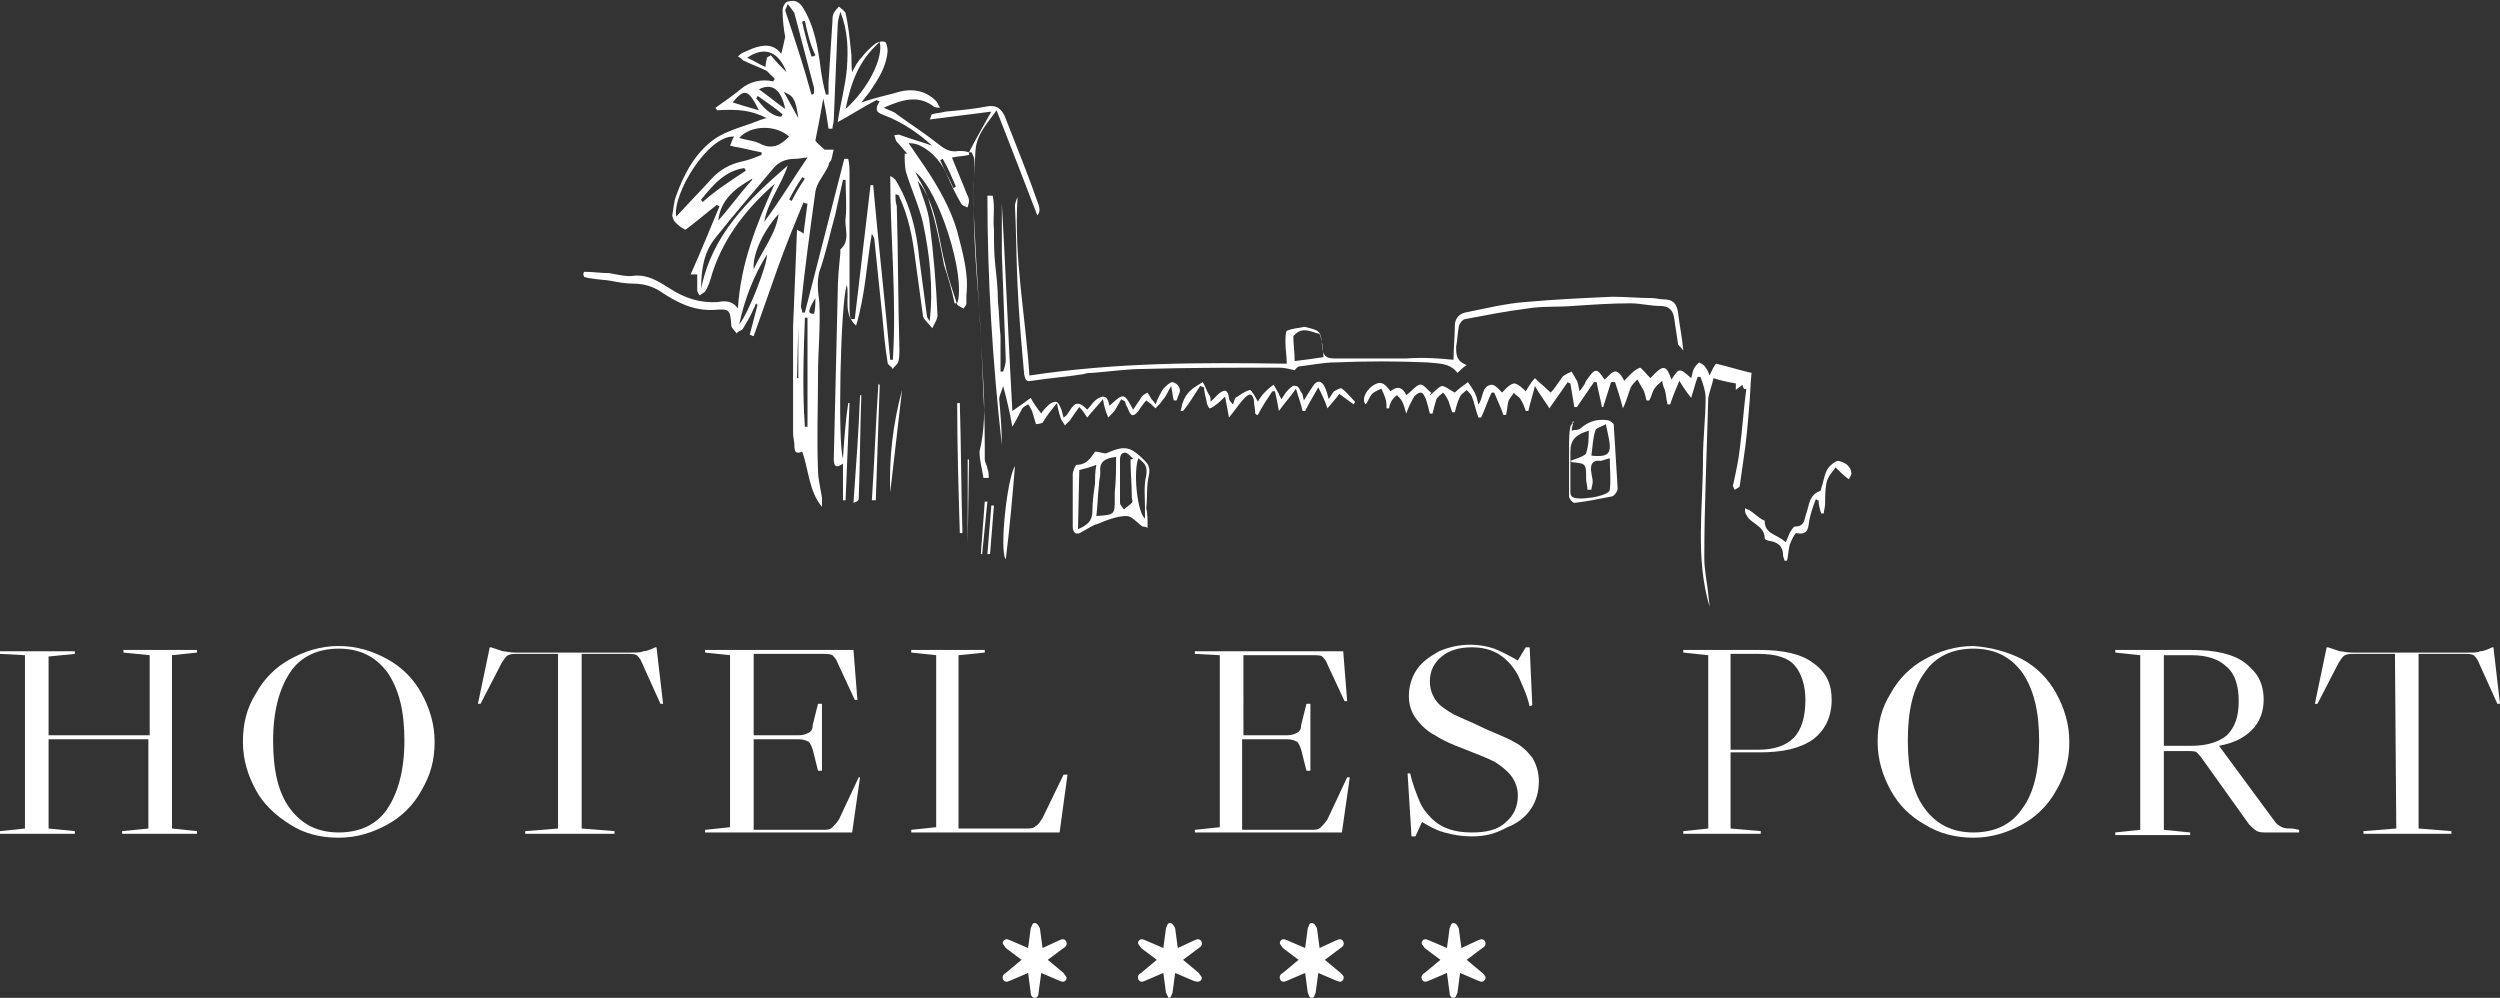 <?xml version="1.0" encoding="UTF-8"?> <!-- Generator: Adobe Illustrator 25.2.1, SVG Export Plug-In . SVG Version: 6.00 Build 0) --> <svg xmlns="http://www.w3.org/2000/svg" xmlns:xlink="http://www.w3.org/1999/xlink" version="1.1" id="Capa_1" x="0px" y="0px" viewBox="0 0 190.4 76" style="enable-background:new 0 0 190.4 76;" xml:space="preserve"><rect x="0" y="0" width="190.4" height="76" fill="#333333" stroke="none"/> <style type="text/css"> .st0{fill:#FFFFFF;} </style> <g> <g> <path class="st0" d="M110.4,75.6l-0.2-1.5l-1.4,0.6c-0.2,0.1-0.4,0.1-0.5-0.1c-0.1-0.2,0-0.4,0.2-0.5l1.2-1l-1.2-0.9 c-0.1-0.2-0.3-0.3-0.2-0.5c0.1-0.2,0.3-0.2,0.5-0.1l1.4,0.6l0.2-1.5c0.1-0.2,0.1-0.4,0.3-0.4c0.2,0,0.3,0.2,0.4,0.4l0.2,1.5 l1.3-0.6c0.2-0.1,0.4-0.1,0.5,0.1c0.1,0.2,0,0.4-0.2,0.5l-1.2,0.9l1.2,1c0.2,0.2,0.3,0.3,0.2,0.5c-0.1,0.2-0.3,0.2-0.5,0.1 l-1.4-0.6l-0.2,1.5c-0.1,0.2-0.1,0.4-0.3,0.4C110.5,76,110.4,75.8,110.4,75.6"></path> <path class="st0" d="M99.6,75.6l-0.2-1.5L98,74.7c-0.2,0.1-0.4,0.1-0.5-0.1c-0.1-0.2,0-0.4,0.2-0.5l1.2-1l-1.2-0.9 c-0.1-0.2-0.3-0.3-0.2-0.5c0.1-0.2,0.3-0.2,0.5-0.1l1.4,0.6l0.2-1.5c0.1-0.2,0.1-0.4,0.3-0.4c0.2,0,0.3,0.2,0.4,0.4l0.2,1.5 l1.3-0.6c0.2-0.1,0.4-0.1,0.5,0.1c0.1,0.2,0,0.4-0.2,0.5l-1.2,0.9l1.2,1c0.2,0.2,0.3,0.3,0.2,0.5c-0.1,0.2-0.3,0.2-0.5,0.1 l-1.4-0.6l-0.2,1.5c-0.1,0.2-0.1,0.4-0.3,0.4C99.7,76,99.7,75.8,99.6,75.6L99.6,75.6z"></path> <path class="st0" d="M88.8,75.6l-0.2-1.5l-1.4,0.6c-0.2,0.1-0.4,0.1-0.5-0.1c-0.1-0.2,0-0.4,0.2-0.5l1.2-1l-1.2-0.9 c-0.1-0.2-0.3-0.3-0.2-0.5c0.1-0.2,0.3-0.2,0.5-0.1l1.4,0.6l0.2-1.5c0.1-0.2,0.1-0.4,0.3-0.4c0.2,0,0.3,0.2,0.4,0.4l0.2,1.5 l1.3-0.6c0.2-0.1,0.4-0.1,0.5,0.1c0.1,0.2,0,0.4-0.2,0.5l-1.2,0.9l1.2,1c0.1,0.2,0.3,0.3,0.2,0.5c-0.1,0.2-0.3,0.2-0.6,0.1 l-1.4-0.6l-0.2,1.5c-0.1,0.2-0.1,0.4-0.3,0.4C89,76,88.9,75.8,88.8,75.6L88.8,75.6z"></path> <path class="st0" d="M78.5,75.6l-0.2-1.5l-1.4,0.6c-0.2,0.1-0.4,0.1-0.5-0.1c-0.1-0.2,0-0.4,0.2-0.5l1.2-1l-1.2-0.9 c-0.1-0.2-0.3-0.3-0.2-0.5c0.1-0.2,0.3-0.2,0.5-0.1l1.4,0.6l0.2-1.5c0.1-0.2,0.1-0.4,0.3-0.4c0.2,0,0.3,0.2,0.4,0.4l0.2,1.5 l1.3-0.6c0.2-0.1,0.4-0.1,0.5,0.1c0.1,0.2,0,0.4-0.2,0.5l-1.2,0.9l1.2,1c0.1,0.2,0.3,0.3,0.2,0.5c-0.1,0.2-0.3,0.2-0.5,0.1 l-1.4-0.6l-0.2,1.5C79.1,75.8,79,76,78.8,76C78.6,76,78.5,75.8,78.5,75.6L78.5,75.6z"></path> </g> <g> <path class="st0" d="M44.5,20.7c0.6,0,1.3,0.1,1.9,0.1c0.6,0.1,1.3,0.3,1.9,0.2c1-0.1,1.8,0.4,2.6,0.9c1.2,0.8,2.4,1.2,3.8,1.1 c0.5-0.1,1.1-0.1,1.5,0.5c0.2-3.4,1.4-6.4,2.8-9.5c-2.3,2-4.1,4.4-4.9,7.3c-0.1,0.3-0.2,0.6-0.4,0.9c-0.1,0.1-0.3,0.2-0.4,0.3 c-0.1-0.1-0.2-0.3-0.2-0.4c0-0.4,0-0.8,0-1.2h-0.5c0.8-1.8,1.5-3.5,2.2-5.2c-0.1,0-0.2-0.1-0.2-0.1c-0.9,0.7-1.7,1.4-2.4,1.9 c-0.4-0.2-0.6-0.4-0.8-0.6c-0.1-0.1-0.2-0.4-0.2-0.5c0.1-0.5,0.1-1,0.3-1.5c0.6-1.7,1.5-3.3,2.9-4.3c1-0.7,2.4-1,3.6-1.5 c0.1,0,0.2-0.1,0.4-0.1c-1.2-0.6-2.1-0.7-3.8-0.6c0-0.1-0.1-0.1-0.1-0.2c0.7-0.5,1.3-0.9,1.9-1.4c0.7-0.6,1.6-0.8,2.5-0.6 c0-0.1,0.1-0.1,0.1-0.2c-0.2-0.2-0.4-0.4-0.6-0.6c-0.6-0.3-1.2-0.5-1.8-0.8c-0.1-0.1-0.2-0.2-0.4-0.3c0.1-0.1,0.2-0.2,0.4-0.3 c0.2-0.1,0.5-0.2,0.7-0.3c0.8-0.3,1.6-0.4,2.2,0.4c0.1-0.4,0.2-0.8,0.3-1.3c-0.1-0.5-0.2-1.3-0.2-2c0-0.3,0.2-0.7,0.5-0.7 c0.4-0.1,0.7,0,1,0.4c0.9,1.4,1.2,3.1,1.4,4.7c0.1,0.7,0.2,1.3,0.4,2c0.1,0,0.1,0,0.2,0c0-0.3,0-0.6,0-0.9 c0.1-1.6,0.2-3.1,0.3-4.7c0-0.2,0-0.4,0.1-0.6c0.1-0.2,0.3-0.4,0.4-0.5c0.2,0.2,0.4,0.3,0.5,0.5c0.2,0.9,0.3,1.8,0.4,2.8 c0.1,0.6,0,1.1,0.1,1.7c0.2-0.4,0.4-0.8,0.7-1.1c0.3-0.4,0.7-0.8,1.1-1.1c0.2-0.1,0.5-0.2,0.7-0.1c0.1,0,0.2,0.4,0.2,0.7 c-0.1,1.2-0.7,2.1-1.3,3c-0.2,0.3-0.4,0.5-0.7,0.9c0.9-0.3,1.7-0.5,2.5-0.7c1.2-0.4,2.3-0.3,3.2,0.6c0.1,0.1,0.2,0.4,0.3,0.5 c-0.2,0-0.4,0-0.5-0.1c-1.2-0.9-2.4-0.5-3.8,0.1c0.4,0.2,0.8,0.3,1,0.5c1.1,0.8,2.2,1.5,3.2,2.3c0.5,0.4,0.9,0.6,1.5,0.5 c0.3,0,0.5,0,0.8,0.1c0,0.1,0,0.1,0,0.2c-0.4,0.1-0.9,0.1-1.3,0.2c0.4,1,0.8,1.9,1.1,2.7c0.1,0.2,0.2,0.4,0.2,0.6 c0,0.2-0.1,0.4-0.1,0.5c-0.2-0.1-0.4-0.1-0.5-0.3c-0.4-0.7-0.7-1.3-1-2c-0.4-1-1.1-1.9-2.1-2.4c-0.2-0.1-0.5-0.2-0.9-0.2 c0.4,0.6,0.9,1.3,1.3,1.9c1,1.5,1.9,3.1,2.4,4.8c0.4,1.6,0.9,3.2,0.7,4.9c0,0.2,0,0.4,0,0.6c0,0.2-0.2,0.3-0.2,0.4 c-0.2-0.1-0.4-0.2-0.5-0.3c-0.3-1-0.7-2-0.9-3c-0.5-1.9-0.6-3.9-1.6-5.7c-0.1-0.2-0.3-0.5-0.5-0.7c0.3,1.1,0.8,2.1,0.9,3.2 c0.3,2.3,0.5,4.7,0.6,7c0,0.3-0.2,0.6-0.4,1c-0.2-0.3-0.6-0.6-0.7-0.9c-0.2-1.5-0.4-2.9-0.6-4.4c-0.2-1.6-0.5-3.2-1.2-4.7 c0-0.1-0.1-0.2-0.3-0.2c0,0.3,0,0.6,0.1,0.9c0.1,3.6,0.1,7.3,0.2,10.9c0,0.3,0,0.7-0.1,1c-0.1,0.2-0.3,0.3-0.4,0.5 c-0.1-0.2-0.4-0.3-0.4-0.5c-0.2-1.2-0.3-2.4-0.4-3.5c-0.2-1.9-0.4-3.9-0.6-5.8c0-0.2-0.1-0.3-0.2-0.5c-0.4,2.3-0.5,4.7-1.2,7 c-1-0.9-0.5-2.1-0.7-3.1C64,23,63.8,33.9,64.2,34.9c0.1-1.5,0.2-2.9,0.4-4.2c0,0,0.1,0,0.1,0c-0.1,2.5-0.2,4.9-0.3,7.4 c-0.1,0-0.1,0-0.2,0v-2.8c-0.5,0.4-0.7,0.2-0.7-0.3c0.1-4.2,0.2-8.5,0.3-12.7c0-1,0.1-2,0.2-3c0-0.1,0-0.2,0-0.3 c0.8-0.7,0.3-1.6,0.4-2.4c0.1-0.9,0-1.9,0-2.9c-0.1,0-0.1,0-0.2,0c-0.2,0.9-0.4,1.8-0.6,2.7c-0.4,1.4-0.7,2.9-1.2,4.3 c-0.2,0.8-0.1,1.5,0,2.3c0.1,1.8-0.1,3.7-0.1,5.5c0,2.4-0.1,4.9,0,7.3c0,0.7,0.2,1.4,0.3,2.1c0,0.2,0,0.4,0,0.7 c-1-1.2-1-2.8-1.5-4.2c-0.5,0.2-0.6,0-0.6-0.5c0-0.3-0.1-0.6-0.1-0.9c0-2.7,0-5.4,0-8.1c0.1-2.4,0.2-4.9,0.3-7.4 c0.2,0.1,0.4,0.2,0.5,0.3c0.1-0.8,0.2-1.6,0.3-2.3c-0.1,0-0.2,0-0.3-0.1c-0.7,1.7-1.4,3.4-2,5.1c-0.6,1.7-1.2,3.4-1.8,5.1 c-0.1,0-0.2-0.1-0.3-0.1c0.2-0.8,0.4-1.5,0.6-2.3c0,0-0.1,0-0.1-0.1c-0.1,0.1-0.1,0.3-0.2,0.4c-0.2,0.5-0.5,1-0.8,1.5 c-0.1,0.2-0.4,0.2-0.5,0.4c-0.1-0.2-0.4-0.4-0.4-0.6c-0.1-1.2-0.1-1.3-1.3-1.2c-1.6,0.1-2.9-0.6-4.1-1.4c-0.6-0.4-1.3-0.6-2.1-0.6 c-0.5,0-1.1-0.1-1.6-0.2c-0.5-0.1-1.1-0.1-1.6-0.2c-0.2,0-0.4-0.1-0.5-0.1C44.4,20.9,44.4,20.8,44.5,20.7 M62.8,11.4 c0.2,0,0.4,0,0.7,0c-0.1,0.3-0.1,0.5-0.2,0.8c-0.1,0.1-0.2,0.3-0.2,0.4c-0.3,0.7-0.9,1.3-1,2c-0.4,2.9-0.8,5.8-1.1,8.7 c0,0.2,0.1,0.3,0.1,0.5c0.1,0,0.1,0,0.2,0c1-3.9,2-7.8,3-11.7c0.1,0,0.2,0,0.3,0c0.1,0.4,0.1,0.8,0.1,1.2c0,3.4,0,6.8,0,10.1 c0,0.3,0,0.6,0.1,0.9c0.1,0,0.2,0,0.3,0c0.4-3.4,0.8-6.8,1.2-10.2c0.1,0,0.1,0,0.2,0c0.4,4.4,0.9,8.9,1.3,13.3c0.1,0,0.2,0,0.2,0 c0.3-4.7-0.2-9.3-0.2-14c0.2,0.1,0.3,0.2,0.4,0.3c1.1,1.8,1.6,3.8,1.8,5.9c0.2,1.5,0.4,3,0.6,4.5c0,0.1,0.2,0.3,0.2,0.4 c0.3-2.6,0-5.1-0.5-7.5c-0.3-1.3-0.9-2.6-1.3-3.9c-0.1-0.4-0.1-0.9-0.1-1.4c0.1,0,0.1,0,0.2,0c-0.3-0.3-0.5-0.6-0.8-0.9 c-0.1-0.1-0.1-0.3-0.2-0.5c0.2,0,0.3-0.1,0.5,0c0.8,0.3,1.6,0.5,2.4,0.8c-1.1-1-2.3-1.8-3.6-2.3c-0.5-0.2-0.9-0.3-0.4-1.1 c-0.1,0-0.2,0-0.2-0.1c-1,0.5-1.9,1.1-3,1.7c0.2-1.4,0.6-2.8,0.7-4.1c0.1-1.4,0.1-2.8-0.5-4.3c-0.1,0.4-0.2,0.7-0.2,1 c-0.1,2.4-0.2,4.8-0.3,7.2c0,0.2-0.1,0.5-0.1,0.7c-0.1,0-0.2,0-0.3,0c-0.1-0.7-0.2-1.4-0.4-2.3c-0.2,1.2-0.4,2.2-0.6,3.2 C62.2,10.9,62.5,11.1,62.8,11.4 M51.5,16.5c1-1.1,1.9-2,2.8-3c0.6-0.6,1.3-1,2.2-1.2c0.5-0.1,1-0.3,1.5-0.5l0-0.2 c-0.6-0.1-1.3-0.3-1.9-0.4c-0.2,0-0.3-0.1-0.5-0.1c0.1-0.2,0.1-0.3,0.2-0.5c0-0.1,0.1-0.1,0.1-0.2C53.9,10.3,51.2,14.8,51.5,16.5 M61.5,12c-0.3,0-0.6,0.1-1,0.1c-0.6,0-1.1,0.2-1.5,0.6c-1.5,1.8-3,3.5-4.5,5.4c-0.9,1.1-1.1,2.4-1.1,3.9c0.8-4.1,3.6-6.8,6.6-9.4 c-0.5,1.5-1.5,2.7-1.8,4.3C59.4,15.3,60.4,13.6,61.5,12 M72.7,23.1c0.1,0,0.1,0,0.2,0c0.7-2-1.4-8.7-3.2-10 c0.4,0.8,0.9,1.5,1.1,2.4c0.5,1.5,0.8,3.1,1.1,4.7C72.2,21.1,72.5,22.1,72.7,23.1 M64.4,8.3c1.7-1.5,2.9-3.9,2.6-5.1 C65.4,4.6,64.8,6.3,64.4,8.3 M56.3,10.5c0.6,0.2,1.2,0.2,1.7,0.5c0.9,0.4,1.5,0,2.1-0.6C59.1,9.5,57.2,9.5,56.3,10.5 M61.8,7.2 c0.1,0,0.1,0,0.2-0.1c0-0.1,0-0.3,0-0.4C61.5,4.8,61,2.9,60.5,1c-0.1-0.2-0.3-0.4-0.5-0.7c-0.1,0.3-0.2,0.4-0.2,0.5 C60.5,2.9,61.2,5,61.8,7.2 M56.3,24.7c0.7-0.8,2.2-4.7,2.1-5.3C57.4,21,56.7,22.8,56.3,24.7 M61.3,32.5c0.1,0,0.1,0,0.2,0v-8.3 c-0.1,0-0.1,0-0.2,0C61.2,27,61.1,29.7,61.3,32.5 M56.8,13c0-0.1-0.1-0.1-0.1-0.2c-1.5,0.2-2.4,1.3-3.3,2.4c0,0.1,0.1,0.1,0.1,0.2 C54.5,14.5,55.6,13.8,56.8,13 M59.3,16.3c-1.1,1.2-2,3-1.9,4.2C58.1,19,59.1,17.8,59.3,16.3 M58.4,4.4c0.1-0.1,0.2-0.1,0.3-0.2 c0.4,0.5,0.8,0.9,1.2,1.3c-0.6-1.6-1.7-2-3-1.1c0.5,0.2,0.9,0.5,1.4,0.7C58.3,4.8,58.4,4.6,58.4,4.4 M57.3,13.6 c-1.2,0.7-2.4,1.5-2.6,3.2c0.9-1,1.6-2,2.4-2.9C57.2,13.8,57.3,13.7,57.3,13.6 M57.8,8.4c-0.8-1.6-1.1-1.7-2-0.6 C56.4,8,57.1,8.2,57.8,8.4 M59.8,8.3c-0.3-1.5-1-2-2-1.5C58.5,7.3,59.1,7.8,59.8,8.3 M59.5,8.9c0-0.1,0.1-0.1,0.1-0.2 c-0.6-0.5-1.2-0.9-1.9-1.4c0,0.1-0.1,0.1-0.1,0.2C58.1,8.1,58.6,8.8,59.5,8.9 M61.3,1.6c-0.1,0-0.2,0-0.2,0.1 c0.2,0.9,0.4,1.7,0.7,2.6c0.1,0,0.2,0,0.3-0.1C61.7,3.4,61.5,2.5,61.3,1.6 M59.7,7c0.4,0.7,0.7,1.3,1.1,2 C60.6,7.5,60.4,7.3,59.7,7 M60.8,24.8C60.8,24.8,60.8,24.8,60.8,24.8l-0.1,4h0.1V24.8z M62.1,22.7c-0.6,1-0.6,1.2-0.1,1.2 C62.1,23.5,62.1,23.1,62.1,22.7 M71.8,12.1c-0.1,0-0.1,0.1-0.2,0.1c0.3,0.7,0.7,1.4,1,2.1c0.1,0,0.1,0,0.2-0.1 C72.5,13.5,72.2,12.8,71.8,12.1 M60.1,15.2c0.1,0,0.1,0.1,0.2,0.1c0.3-0.6,0.6-1.1,1-1.7c-0.1,0-0.1-0.1-0.2-0.1 C60.7,14.1,60.4,14.6,60.1,15.2"></path> <path class="st0" d="M132.7,29.3c-0.2,0.2-0.3,0.2-0.5,0.4c0-0.2,0-0.4,0-0.5c-0.6-0.1-1.1-0.2-1.7-0.4c-0.1,0.5-0.3,1-0.4,1.5 c-0.1,4.1-0.3,8.1-0.3,12.2c0,0.9,0.2,1.8,0.3,2.7c0,0.3,0.1,0.7,0.1,1c-1.1-3.7-0.5-7.5-0.5-11.3c0-1.5,0.2-3.1,0.2-4.6 c0-0.5-0.2-1.1-0.4-1.6c-0.1,0-0.1,0-0.2,0c-0.2,0.5-0.3,1-0.5,1.6c-0.4-0.5-0.6-0.8-0.9-1.3c-0.3,0.7-0.5,1.2-0.7,1.8 c-0.1,0-0.2,0-0.2,0c-0.1-0.4-0.1-0.7-0.2-1.1c-0.1-0.2-0.2-0.5-0.2-0.7c-0.2,0.2-0.4,0.3-0.6,0.6c-0.2,0.3-0.2,0.6-0.4,0.9 c-0.1,0-0.1,0-0.2,0c-0.1-0.3-0.1-0.6-0.3-0.9c-0.1-0.2-0.3-0.5-0.4-0.7c-0.2,0.2-0.4,0.4-0.5,0.6c-0.2,0.5-0.3,1-0.6,1.6 c-0.2-0.8-0.4-1.4-0.6-2c-0.1,0-0.2,0-0.3,0c-0.2,0.6-0.4,1.3-0.6,1.9c0,0-0.1,0-0.1,0c-0.1-0.6-0.3-1.3-0.4-1.9 c-0.1,0-0.1,0-0.2,0c-0.4,0.6-0.9,1.3-1.3,1.9c-0.1,0-0.1,0-0.2,0c-0.1-0.6-0.2-1.2-0.3-1.8c-0.1,0-0.2-0.1-0.2-0.1 c-0.5,0.7-0.9,1.3-1.4,2c-0.3-0.5-0.7-1-1.1-1.7c-0.2,0.8-0.4,1.4-0.5,1.9c-0.1,0-0.1,0-0.2,0c-0.1-0.3-0.2-0.6-0.4-0.9 c-0.1-0.2-0.4-0.3-0.5-0.5c-0.1,0.2-0.3,0.4-0.4,0.6c-0.1,0.3-0.1,0.7-0.2,1.1c-0.1,0-0.2,0-0.2,0c-0.2-0.6-0.5-1.2-0.7-1.7 c-0.1,0-0.2,0-0.2,0c-0.3,0.6-0.5,1.3-0.8,1.9c-0.1,0-0.1,0-0.2,0c-0.2-0.5-0.3-1.1-0.5-1.6c-0.1-0.2-0.2-0.3-0.4-0.5 c-0.2,0.2-0.4,0.3-0.5,0.5c-0.2,0.4-0.3,0.8-0.4,1.2c-0.1,0-0.1,0-0.2,0c-0.1-0.3-0.2-0.6-0.3-0.9c-0.1-0.2-0.2-0.4-0.4-0.6 c-0.2,0.2-0.4,0.3-0.5,0.5c-0.1,0.3-0.2,0.7-0.3,1.1l-0.2,0c-0.1-0.4-0.2-0.8-0.3-1.1c-0.1-0.2-0.2-0.5-0.4-0.5 c-0.2,0-0.4,0.2-0.5,0.3c-0.2,0.4-0.4,0.7-0.6,1.3c-0.1-0.4-0.2-0.7-0.3-0.9c-0.1-0.2-0.2-0.3-0.4-0.5c-0.2,0.1-0.3,0.3-0.4,0.4 c-0.1,0.2-0.2,0.4-0.2,0.6c-0.1,0-0.2,0-0.2,0c0-0.3,0-0.5-0.1-0.8c-0.1-0.3-0.2-0.5-0.3-0.7c-0.2,0.1-0.5,0.2-0.7,0.4 c-0.2,0.2-0.3,0.6-0.5,0.8c-0.3-0.4,0-1,0.5-1.4c0.6-0.4,0.9-0.3,1.4,0.4c0.6-0.5,1-0.2,1.2,0.3c0.4-0.3,0.7-0.7,1-0.8 c0.3-0.1,0.6,0.4,0.9,0.6c0,0.1-0.1,0.1-0.1,0.2c0.3-0.2,0.6-0.6,0.9-0.7c0.3,0,0.6,0.3,1,0.5c-0.1,0.1-0.1,0,0,0 c0.3-0.3,0.6-0.5,1-0.8c0.2,0.3,0.5,0.7,0.6,1c0.1,0.2,0.1,0.4,0.2,0.7c0.4-0.5,0.2-1.4,1-1.5c0.3,0,0.6,0.4,0.8,0.6 c0.2-0.2,0.5-0.6,0.9-0.7c0.3,0,0.7,0.4,0.9,0.6c0.2-0.3,0.4-0.7,0.7-1c0.4,0.4,0.8,0.7,1.2,1.1c0.3-0.3,0.6-0.8,0.9-1.2 c0.2-0.2,0.5-0.3,0.7-0.4c0.1,0.2,0.3,0.5,0.4,0.7c0.1,0.2,0.1,0.4,0.2,0.8c0.2-0.3,0.4-0.5,0.5-0.8c0.7-1,0.8-1,1.4-0.1 c0.3-0.2,0.6-0.7,0.9-0.6c0.3,0.1,0.5,0.5,0.6,0.7c0.4-0.4,0.7-0.8,1.2-1c0.1,0,0.5,0.5,0.8,0.8c1-1.1,1.2-1,1.6,0.1 c0.6-0.9,0.6-0.9,1.5-0.1c0.1-0.3,0.1-0.5,0.2-0.7c0.1-0.2,0.2-0.3,0.4-0.5c0.2,0.1,0.4,0.2,0.5,0.4c0.1,0.1,0.2,0.3,0.3,0.6 c0.2-0.4,0.3-0.7,0.5-0.9c0.9,0.2,1.8,0.5,2.7,0.7c-0.1,0.9-0.1,1.8-0.2,2.8c-0.1,1.2-0.2,2.4-0.4,3.7c-0.1,0.7-0.2,1.4-0.3,2.1 c0,0.1-0.2,0.2-0.4,0.3c0-0.1-0.2-0.3-0.1-0.4c0.2-0.9,0.4-1.8,0.5-2.7c0.2-1.5,0.3-3.1,0.5-4.6C132.8,29.7,132.8,29.6,132.7,29.3 "></path> <path class="st0" d="M110.7,27.4c0-0.9,0.1-1.7,0.1-2.6c0-0.5,0.3-0.9,0.8-1c1.5-0.3,3.1-0.7,4.6-0.8c2.2-0.2,4.4-0.3,6.6-0.4 c1,0,2,0.1,3,0.1c0.3,0,0.6,0.1,0.9,0.1c0.7,0,1,0.3,1.1,1c0.1,0.9,0.3,1.8,0.4,2.9c-0.2-0.3-0.4-0.4-0.4-0.5 c-0.1-0.7-0.2-1.3-0.3-2c-0.1-0.6-0.4-0.9-1.1-0.9c-0.7,0-1.5-0.2-2.2-0.2c-1.5,0-2.9,0.1-4.4,0.2c-1.2,0.1-2.3,0-3.5,0.2 c-1.6,0.2-3.1,0.5-4.7,0.8c-0.2,0-0.5,0.4-0.5,0.6c-0.1,0.5-0.1,1-0.2,1.5c0,0.6,0,1.1,0.8,1.4c-0.3,0.2-0.5,0.4-0.7,0.6 c-0.6-0.8-1.5-0.7-2.3-0.8c-2.3-0.1-4.7-0.1-7,0c-0.9,0-1.8,0.2-2.7,0.3c-0.2,0-0.3,0.2-0.4,0.3c-0.4-0.1-0.8-0.2-1.2-0.2 c-3.4,0-6.9,0-10.3,0.1c-1.3,0-2.6,0.2-3.9,0.3c-0.2,0-0.4,0-0.7,0.1c-1.3,0.2-2.6,0.3-3.9,0.5c-0.5,0.1-0.5-0.1-0.6-0.5 c-0.2-2.2-0.4-4.5-0.5-6.7c-0.1-2-0.1-4.1-0.2-6.1c0-0.2,0.1-0.5,0.2-0.7c-0.3,4.6,0.6,9,0.9,13.6c6.6-1,13-1,19.6-0.9 c0-0.6-0.1-1.1-0.1-1.6c0-0.3,0-0.8,0.1-0.9c0.4-0.2,0.9-0.2,1.3-0.3c0,0,0,0,0.1,0c1.2,0.3,1.2,0.3,1.3,1.6 c0.1,0.5,0.2,0.8,0.9,0.8c1.8,0,3.7,0,5.5,0C108.5,27.2,109.6,27.3,110.7,27.4 M100.8,27.2c0-0.4-0.1-0.7-0.1-1 c-0.1-0.3-0.1-0.8-0.3-0.8c-0.5-0.1-1.1-0.5-1.7,0c-0.1,0.1-0.2,0.2-0.2,0.2c0,0.6,0.1,1.2,0.1,1.9 C99.5,27.4,100.1,27.3,100.8,27.2"></path> <path class="st0" d="M78.9,32.3c-0.1-0.3-0.2-0.7-0.3-1c-0.1-0.2-0.2-0.4-0.3-0.5c-0.2,0.1-0.4,0.2-0.5,0.4 c-0.2,0.4-0.4,0.8-0.7,1.3c-0.2-1.1-0.4-2-0.7-3.1c-0.1,0.4-0.3,0.7-0.3,1c0.1,1.2,0.2,2.3,0.2,3.5c-0.7-6.3-1.1-12.6-1.1-19 c0.1,0,0.2,0,0.4,0c0.2,0.9,0,1.7,0.1,2.6c0,0.9,0,1.8,0.1,2.7c0.1,0.9,0.2,1.8,0.2,2.7c0.1,0.9,0.1,1.8,0.2,2.7 c0,0.9,0,1.8,0,2.7c0.1,0,0.1,0,0.2,0c0.1-0.3,0.2-0.6,0.2-0.9c-0.1-2.7-0.2-5.4-0.3-8.1c0-1.3,0-2.5,0-3.8 c0.3,5.2,0.5,10.5,0.8,15.8c0.6-0.4,1-0.7,1.4-1c0.2,0.4,0.5,0.8,0.8,1.2c0.1-0.2,0.3-0.4,0.5-0.6c0.2-0.2,0.4-0.3,0.6-0.3 c0.2,0,0.3,0.3,0.4,0.5c0.1,0.2,0.1,0.4,0.2,0.7c0.6-0.3,0.7-1.8,1.8-0.6c0.3-0.3,0.5-0.7,0.9-0.9c0.6-0.3,0.7,0.2,0.8,0.6 c1.1-1,1.1-1,1.8,0.3c0.2-0.3,0.4-0.6,0.6-0.9c0.1-0.2,0.3-0.3,0.5-0.4c0.1,0.2,0.2,0.3,0.3,0.5c0.1,0.1,0.2,0.2,0.3,0.4 c0.2-0.5,0.4-0.9,0.6-1.2c0.2-0.2,0.5-0.5,0.7-0.5c0.4,0.1,0.7,0.5,0.5,0.9c-0.1,0.2-0.1,0.3-0.2,0.5c-0.1,0-0.1,0-0.2,0 c-0.1-0.3-0.1-0.6-0.2-1.1c-0.3,0.5-0.4,0.8-0.6,1c-0.2,0.3-0.4,0.5-0.6,0.7c-0.2-0.2-0.4-0.4-0.7-0.6c-0.2,0.2-0.4,0.5-0.6,0.8 c-0.4,0.5-0.6,0.4-0.8-0.2c-0.1-0.2-0.2-0.3-0.2-0.5c-0.1-0.1-0.2-0.1-0.3-0.2c-0.1,0.2-0.3,0.5-0.4,0.7c-0.1,0.2-0.3,0.4-0.6,0.7 c-0.2-0.5-0.3-0.8-0.4-1.4c-0.4,0.5-0.8,0.9-1.2,1.4c-0.2-0.3-0.3-0.5-0.6-0.8c-0.3,0.4-0.5,0.7-0.7,1c-0.1,0.1-0.3,0.3-0.4,0.4 c-0.1-0.2-0.2-0.3-0.3-0.5c-0.1-0.3-0.2-0.6-0.3-1.2c-0.5,0.6-0.8,1-1.1,1.5C79.1,32.3,79,32.3,78.9,32.3"></path> <path class="st0" d="M75.5,8.5c-1.6,0.2-3.1,0.4-4.7,0.6c0.1-0.1,0.1-0.4,0.2-0.4c0.3-0.1,0.7-0.1,1-0.2c1.1-0.1,2.2-0.2,3.2-0.4 c0.6-0.1,1,0.1,1.3,0.7c0.9,2.3,1.8,4.5,2.6,6.8c0.1,0.3,0.1,0.6-0.1,0.8c-1-2.6-2-5.2-3.1-8c-0.7,1-1.5,1.8-1.6,3 c-0.3,3.7-0.1,7.4,0.2,11.1c0.2,2.5,0.3,5.1,0.4,7.6c0.1,1.6,0.1,3.3,0.1,4.9c0,0.2,0.2,0.5,0.2,0.7c0.1,0.2,0.1,0.5,0.1,0.7 l-0.4,0c-0.1-0.7-0.3-1.3-0.3-2C75,32.8,75,31,74.9,29.3c-0.2-4.1-0.5-8.2-0.7-12.3c-0.1-1.6,0-3.2,0-4.8c0-0.2-0.1-0.4-0.2-0.6 c-0.1,0-0.1,0-0.2,0C74.3,10.6,74.9,9.6,75.5,8.5"></path> <path class="st0" d="M87.4,40.2c-0.2-0.1-0.3-0.1-0.4-0.1c-0.4-0.3-0.8-0.8-1.2-0.8c-0.7,0-1.5,0.3-2.2,0.6 c-0.4,0.1-0.8,0.4-1.2,0.6c-0.4,0.3-0.7,0.1-0.7-0.4c0-0.4,0-0.8,0-1.1c0-1,0-2,0-2.9c0-0.2,0.2-0.7,0.3-0.7c0.8,0,1.1-0.6,1.4-1 c0.4,0,0.7,0.2,0.9,0.1c1.4-0.6,1.8-0.5,2.9,0.6c0.3,0.3,0.4,0.6,0.3,1.1c-0.2,0.8-0.1,1.6-0.2,2.5C87.4,39.1,87.4,39.6,87.4,40.2 M85,34.8c-0.9,0.1-1.3,0.4-1.2,1.2c0,0.3-0.1,0.6-0.1,0.9c-0.1,0.8-0.1,1.6-0.2,2.4c1.4-0.1,1.4-0.1,1.4-1.3c0-0.2,0-0.3,0-0.5 C85,36.6,85,35.7,85,34.8 M82.1,40.3c0.7-0.3,1.1-0.6,1.1-1.4c0-0.7,0.1-1.4,0.2-2.1c0-0.5,0-0.9,0.1-1.4 c-0.5,0.2-0.9,0.3-1.3,0.4L82.1,40.3L82.1,40.3z M86.1,35c0.1,0,0.2-0.1,0.2-0.1c-0.2-0.1-0.3-0.3-0.5-0.4 c-0.3-0.1-0.5,0.1-0.5,0.5c0,1.1,0,2.2,0,3.3c0,0.2,0.2,0.3,0.3,0.5c0.2-0.2,0.4-0.3,0.6-0.5c0.1-0.1,0-0.3,0-0.4 C86.2,36.9,86.1,36,86.1,35 M86.7,34.9c-0.4,1-0.1,4.1,0.5,4.6c0-0.3,0-0.6,0-0.9c0-0.8-0.1-1.6,0.1-2.4 C87.4,35.5,87.2,35.3,86.7,34.9"></path> <path class="st0" d="M99.3,30.5c0.3-0.5,0.5-0.8,0.7-1.1c0.3-0.5,0.7-0.4,0.9,0.1c0.1,0.2,0.2,0.5,0.3,0.9 c0.2-0.3,0.3-0.5,0.4-0.6c0.2-0.1,0.5-0.3,0.6-0.2c0.4,0.3,0.7,0.7,1,1c0,0.1-0.1,0.1-0.1,0.2c-0.4-0.3-0.7-0.5-1.1-0.8 c-0.2,0.3-0.5,0.6-0.9,1.1c-0.2-0.6-0.4-1-0.7-1.6c-0.4,0.7-0.7,1.2-1,1.8c-0.1,0-0.1,0-0.2,0c-0.1-0.5-0.3-1-0.5-1.7 c-0.4,0.6-0.8,1-1.3,1.7c-0.1-0.6-0.2-1.1-0.3-1.5c-0.1,0-0.1,0-0.2,0c-0.4,0.6-0.8,1.2-1.1,1.8c-0.1,0-0.1,0-0.2-0.1 c0-0.3-0.1-0.7-0.1-1c-0.1-0.5-0.3-0.6-0.7-0.2c-0.4,0.4-0.7,0.9-1.2,1.5c-0.1-0.6-0.2-1-0.3-1.6c-0.3,0.3-0.5,0.5-0.8,0.7 c-0.1,0.1-0.3,0.2-0.4,0.2c-0.1-0.2-0.2-0.3-0.2-0.5c-0.1-0.4-0.2-0.8-0.2-1.1c-0.1,0-0.2-0.1-0.3-0.1c-0.4,0.6-0.8,1.3-1.3,1.9 c-0.1,0-0.1,0-0.2,0c0.1-0.2,0.1-0.5,0.2-0.7c0.1-0.3,0.3-0.6,0.5-0.8c0.3-0.3,0.7-0.5,1-0.7c0.2,0.3,0.3,0.7,0.5,1 c0.1,0.1,0.1,0.3,0.1,0.5c0.2-0.2,0.4-0.4,0.6-0.6c0.5-0.4,0.7-0.3,0.8,0.3c0,0.1,0,0.2,0.3,0.5c0.1-0.2,0.1-0.4,0.2-0.5 c0.3-0.2,0.7-0.5,1.1-0.6c0.1,0,0.4,0.5,0.6,0.9c0.1-0.2,0.3-0.5,0.5-0.7c0.2-0.2,0.4-0.4,0.7-0.6c0.1,0.2,0.3,0.5,0.4,0.7 c0,0.1,0.1,0.2,0.2,0.4c0.2-0.3,0.3-0.5,0.5-0.7c0.2-0.2,0.4-0.4,0.6-0.3c0.2,0,0.3,0.3,0.4,0.5C99.2,29.9,99.2,30.1,99.3,30.5"></path> <path class="st0" d="M119.8,32.2c0,0.2-0.1,0.3-0.1,0.6c0.3-0.1,0.5,0,0.7-0.2c0.6-0.5,1.2-0.7,2-0.6c0.2,0,0.4,0.2,0.5,0.3 c0.1,1.6,0.2,3.3,0.3,4.9c0,0.2-0.2,0.5-0.4,0.6c-1,0.2-2,0.4-2.9,0.5c-0.1,0-0.4-0.3-0.4-0.5c0-1.3,0-2.5,0-3.8 c0-0.5,0-1,0.1-1.5c0-0.1,0.2-0.3,0.3-0.4C119.7,32.1,119.7,32.2,119.8,32.2 M121,32.8c-1,0.3-1.4,0.7-1.4,1.6c0,1,0,2,0,3 c0,0.1,0,0.3,0.1,0.4c0.3,0.4,2.9,0,2.9-0.5c0.1-0.8,0-1.5,0-2.4c-0.4,0.1-0.6,0.2-0.7,0.2c-0.7-0.1-0.8,0.4-0.7,0.9 c0,0.2,0.1,0.4,0.1,0.7c0,0.2-0.1,0.4-0.1,0.6c-0.1,0-0.2,0-0.3,0c0-0.3-0.1-0.6-0.1-0.8c0-1.2,0-1.2-1.1-1.3c0,0,0,0-0.1-0.1 c0.3-0.1,0.5-0.2,0.8-0.3c0.2-0.1,0.4-0.2,0.4-0.3C121,33.9,121,33.3,121,32.8 M121.2,34.7c1.8,0.2,1.5-0.5,1.1-2.4 c-0.3,0.2-0.8,0.3-0.8,0.5C121.3,33.4,121.3,34,121.2,34.7"></path> <path class="st0" d="M140.8,36.5c-0.4-0.3-0.7-0.6-1-0.9c-0.3,0.4-0.6,0.7-0.7,1.2c-0.1,0.5-0.1,1.1-0.1,1.6 c0,0.2-0.1,0.5-0.1,0.7c-0.1,0-0.1,0-0.2,0c-0.1-0.3-0.2-0.7-0.2-1c-0.1,0-0.1,0-0.2-0.1c-0.2,0.5-0.4,1.1-0.5,1.6 c-0.1,0.5,0,1.2-1,1c-0.1,0-0.4,0.6-0.5,0.9c-0.1,0.4-0.1,0.8-0.2,1.2c-0.1,0-0.2,0-0.2,0c0-0.1-0.1-0.3-0.1-0.4 c0-0.7-0.4-1-1-1.1c-0.1,0-0.4-0.1-0.4-0.2c0-1-1.1-1.1-1.4-1.8c-0.1-0.1-0.1-0.3-0.1-0.5c0.1,0.1,0.3,0.1,0.4,0.2 c0.3,0.2,0.5,0.4,0.8,0.6c0.1,0.1,0.3,0.1,0.3,0.2c0,1,1,1,1.6,1.6c0.1-0.2,0.2-0.5,0.3-0.7c0.1-0.2,0.3-0.5,0.4-0.5 c0.8,0,0.7-0.6,0.9-1.1c0.2-0.6,0.2-1.3,1-1.6c0.1,0,0.1-0.3,0.2-0.5c0.1-0.4,0.2-0.9,0.4-1.2c0.2-0.3,0.6-0.6,0.8-0.6 c0.5,0.1,1,0.4,1,1C140.9,36.4,140.8,36.5,140.8,36.5"></path> <path class="st0" d="M76.6,42.6c-0.5-0.6,0.1-6.2,0.7-7.1C77.1,37.9,76.9,40.2,76.6,42.6"></path> <path class="st0" d="M67,29.3c-0.1,2.9-0.2,5.9-0.3,8.8l-0.3,0c0.2-3,0.3-5.9,0.5-8.9C66.9,29.3,67,29.3,67,29.3"></path> <path class="st0" d="M73.1,30.7c0.1,3.3,0.1,6.6,0.2,9.9c-0.1,0-0.1,0-0.2,0c-0.1-3.3-0.2-6.6-0.2-9.9 C72.9,30.7,73,30.7,73.1,30.7"></path> <path class="st0" d="M65,38.3c0.2-2.8,0.4-5.5,0.5-8.2c0,0,0.1,0,0.1,0c-0.1,2.6-0.1,5.3-0.2,7.9C65.4,38.1,65.3,38.2,65,38.3"></path> <path class="st0" d="M67.8,37.5c-0.1-2.6,0.2-5.2,0.9-7.8C68.4,32.3,68.1,34.9,67.8,37.5"></path> <path class="st0" d="M73.7,41.4V35c0,0,0,0,0.1,0L73.7,41.4C73.7,41.4,73.7,41.4,73.7,41.4"></path> <path class="st0" d="M75.7,38.5c-0.1,1.2-0.2,2.5-0.3,3.7c-0.1,0-0.1,0-0.2,0c0.1-1.2,0.2-2.5,0.3-3.7 C75.6,38.5,75.6,38.5,75.7,38.5"></path> <path class="st0" d="M75.2,38.2l-0.4,4c0,0-0.1,0-0.1,0c0.1-1.3,0.2-2.7,0.3-4C75.1,38.2,75.2,38.2,75.2,38.2"></path> </g> <g> <path class="st0" d="M13.1,49.9v13.2l1.9,0.2v0.2H9.3v-0.2l2-0.2v-6.8H3.7v6.8l2,0.2v0.2H0v-0.2l1.9-0.2V49.9L0,49.8v-0.2h5.7v0.2 l-2,0.2V56h7.7v-6.1l-2-0.2v-0.2H15v0.2L13.1,49.9z"></path> <path class="st0" d="M29.5,50.2c1.1,0.6,2,1.5,2.6,2.6c0.6,1.1,1,2.3,1,3.7s-0.3,2.5-1,3.7c-0.6,1.1-1.5,2-2.6,2.6s-2.3,1-3.7,1 s-2.6-0.3-3.7-1s-2-1.5-2.6-2.6c-0.6-1.1-1-2.3-1-3.7s0.3-2.6,1-3.7c0.6-1.1,1.5-2,2.6-2.6c1.1-0.6,2.3-1,3.7-1 S28.4,49.6,29.5,50.2z M22.1,61.6c0.9,1.2,2.1,1.8,3.7,1.8c1.6,0,2.9-0.6,3.7-1.8s1.3-2.9,1.3-5.2c0-2.2-0.4-3.9-1.3-5.2 c-0.9-1.2-2.1-1.8-3.7-1.8s-2.9,0.6-3.7,1.8s-1.3,2.9-1.3,5.2C20.8,58.7,21.2,60.4,22.1,61.6z"></path> <path class="st0" d="M42.5,49.8h-3c-0.4,0-0.6,0-0.8,0.1c-0.2,0.1-0.3,0.3-0.5,0.6l-1.6,3.1l-0.2,0l0.9-4.3h0.1 c0.3,0.1,0.6,0.2,0.9,0.3c0.2,0,0.5,0.1,0.9,0.1h8.9c0.4,0,0.7,0,0.9-0.1c0.2,0,0.5-0.1,0.9-0.3H50l0.5,4.3l-0.2,0l-1.4-3.1 c-0.1-0.3-0.3-0.5-0.4-0.6c-0.2-0.1-0.4-0.1-0.8-0.1h-3.4v13.3l2.5,0.2v0.2H40v-0.2l2.5-0.2L42.5,49.8L42.5,49.8z"></path> <path class="st0" d="M65.5,59.2l-0.6,4.2H53.7v-0.2l1.9-0.2V49.9l-1.9-0.2v-0.2h11.3l0.3,3.8l-0.2,0l-1.3-2.8 c-0.1-0.3-0.3-0.5-0.4-0.6c-0.2-0.1-0.4-0.1-0.8-0.1h-5.2V56h3.4c0.4,0,0.6-0.1,0.8-0.2c0.2-0.1,0.3-0.3,0.3-0.6l0.4-1.6h0.3v5.1 h-0.3l-0.4-1.6c-0.1-0.3-0.2-0.5-0.3-0.6c-0.2-0.1-0.4-0.2-0.8-0.2h-3.4v6.9h5.2c0.4,0,0.6,0,0.8-0.2s0.3-0.3,0.5-0.6l1.5-3.2 L65.5,59.2z"></path> <path class="st0" d="M71.3,49.9l-1.9-0.2v-0.2H75v0.2l-2,0.2v13.2h5.1c0.4,0,0.6,0,0.8-0.2c0.2-0.1,0.3-0.3,0.5-0.6L81,59l0.3,0 l-0.6,4.4H69.4v-0.2l1.9-0.2V49.9z"></path> <path class="st0" d="M102.8,59.2l-0.6,4.2H91v-0.2l1.9-0.2V49.9L91,49.8v-0.2h11.3l0.3,3.8l-0.2,0l-1.3-2.8 c-0.1-0.3-0.3-0.5-0.4-0.6s-0.4-0.1-0.8-0.1h-5.2V56H98c0.4,0,0.6-0.1,0.8-0.2c0.2-0.1,0.3-0.3,0.3-0.6l0.4-1.6h0.3v5.1h-0.3 l-0.4-1.6c-0.1-0.3-0.2-0.5-0.3-0.6c-0.2-0.1-0.4-0.2-0.8-0.2h-3.4v6.9h5.2c0.4,0,0.6,0,0.8-0.2s0.3-0.3,0.5-0.6l1.5-3.2 L102.8,59.2z"></path> <path class="st0" d="M112.1,63.7c-0.7,0-1.4-0.1-2.1-0.3c-0.7-0.2-1.2-0.5-1.7-0.8l-0.5,1.1h-0.3l-0.3-4.8l0.2,0 c0.2,0.9,0.5,1.6,0.7,2.1s0.5,0.9,0.9,1.3c0.8,0.8,1.8,1.1,3.1,1.1c1.1,0,2-0.2,2.6-0.8c0.6-0.5,0.9-1.2,0.9-2 c0-0.6-0.2-1.1-0.5-1.5c-0.3-0.4-0.8-0.8-1.3-1.1c-0.6-0.3-1.4-0.6-2.4-1c-0.8-0.3-1.5-0.6-2.1-1c-0.6-0.3-1-0.7-1.4-1.2 c-0.4-0.5-0.6-1.1-0.6-1.8c0-0.7,0.2-1.4,0.6-2c0.4-0.6,1-1,1.7-1.4c0.7-0.3,1.5-0.5,2.4-0.5c0.6,0,1.2,0.1,1.8,0.3 c0.5,0.2,1.1,0.5,1.8,0.9l0.6-1h0.3l0.2,4.4l-0.2,0.1c-0.2-0.9-0.6-1.7-0.9-2.4c-0.8-1.4-1.9-2.1-3.5-2.1c-0.9,0-1.7,0.2-2.3,0.7 c-0.6,0.5-0.9,1.1-0.9,1.9c0,0.6,0.2,1.1,0.5,1.5c0.3,0.4,0.8,0.7,1.3,1c0.6,0.3,1.4,0.6,2.4,1.1c0.9,0.4,1.7,0.7,2.2,1 c0.6,0.3,1,0.7,1.4,1.2c0.3,0.5,0.5,1.1,0.5,1.8c0,0.8-0.2,1.5-0.6,2.1c-0.4,0.6-1,1.1-1.8,1.4C113.9,63.5,113.1,63.7,112.1,63.7z "></path> <path class="st0" d="M131.8,57.4v5.7l2.3,0.2v0.2h-5.9v-0.2l1.9-0.2V49.9l-1.9-0.2v-0.2h5.8c1.8,0,3.2,0.3,4.1,1 c1,0.7,1.4,1.6,1.4,2.8c0,1.3-0.5,2.3-1.4,3c-1,0.7-2.3,1-4.1,1H131.8z M131.8,49.8v7.3h2.1c1.2,0,2.1-0.3,2.7-0.9 c0.6-0.6,0.9-1.6,0.9-2.9c0-1.1-0.3-2-0.8-2.6c-0.5-0.6-1.4-0.9-2.8-0.9C133.9,49.8,131.8,49.8,131.8,49.8z"></path> <path class="st0" d="M154,50.2c1.1,0.6,2,1.5,2.6,2.6c0.6,1.1,1,2.3,1,3.7s-0.3,2.5-1,3.7c-0.6,1.1-1.5,2-2.6,2.6s-2.3,1-3.7,1 c-1.3,0-2.6-0.3-3.7-1c-1.1-0.6-2-1.5-2.6-2.6c-0.6-1.1-1-2.3-1-3.7s0.3-2.6,1-3.7c0.6-1.1,1.5-2,2.6-2.6c1.1-0.6,2.3-1,3.7-1 C151.6,49.3,152.8,49.6,154,50.2z M146.6,61.6c0.9,1.2,2.1,1.8,3.7,1.8s2.9-0.6,3.7-1.8c0.9-1.2,1.3-2.9,1.3-5.2 c0-2.2-0.4-3.9-1.3-5.2c-0.9-1.2-2.1-1.8-3.7-1.8c-1.6,0-2.9,0.6-3.7,1.8c-0.9,1.2-1.3,2.9-1.3,5.2 C145.3,58.7,145.7,60.4,146.6,61.6z"></path> <path class="st0" d="M175.1,63.2v0.2h-2.4c-0.4,0-0.6,0-0.8-0.1s-0.4-0.3-0.6-0.5l-3.5-4.9c-0.2-0.3-0.4-0.5-0.5-0.6 c-0.1-0.1-0.4-0.1-0.8-0.1h-1.7v6l2,0.2v0.2h-5.7v-0.2l1.9-0.2V49.9l-1.9-0.2v-0.2h5.8c1.8,0,3.2,0.3,4.1,1s1.4,1.5,1.4,2.8 c0,0.9-0.3,1.7-0.9,2.3c-0.6,0.6-1.4,1-2.5,1.2h0l4.2,5.7c0.2,0.3,0.4,0.4,0.6,0.5c0.2,0.1,0.5,0.1,0.8,0.1L175.1,63.2L175.1,63.2 z M164.8,49.8v7h2.1c1.2,0,2.1-0.3,2.7-0.8c0.6-0.6,0.9-1.4,0.9-2.6c0-1.2-0.3-2.1-0.9-2.6c-0.6-0.6-1.5-0.9-2.7-0.9H164.8z"></path> <path class="st0" d="M182.4,49.8h-3c-0.4,0-0.6,0-0.8,0.1c-0.2,0.1-0.3,0.3-0.5,0.6l-1.6,3.1l-0.2,0l0.9-4.3h0.1 c0.3,0.1,0.6,0.2,0.9,0.3c0.2,0,0.5,0.1,0.9,0.1h8.9c0.4,0,0.7,0,0.9-0.1c0.2,0,0.5-0.1,0.9-0.3h0.1l0.5,4.3l-0.2,0l-1.4-3.1 c-0.1-0.3-0.3-0.5-0.4-0.6c-0.2-0.1-0.4-0.1-0.8-0.1h-3.4v13.3l2.5,0.2v0.2H180v-0.2l2.5-0.2L182.4,49.8L182.4,49.8z"></path> </g> </g> </svg> 